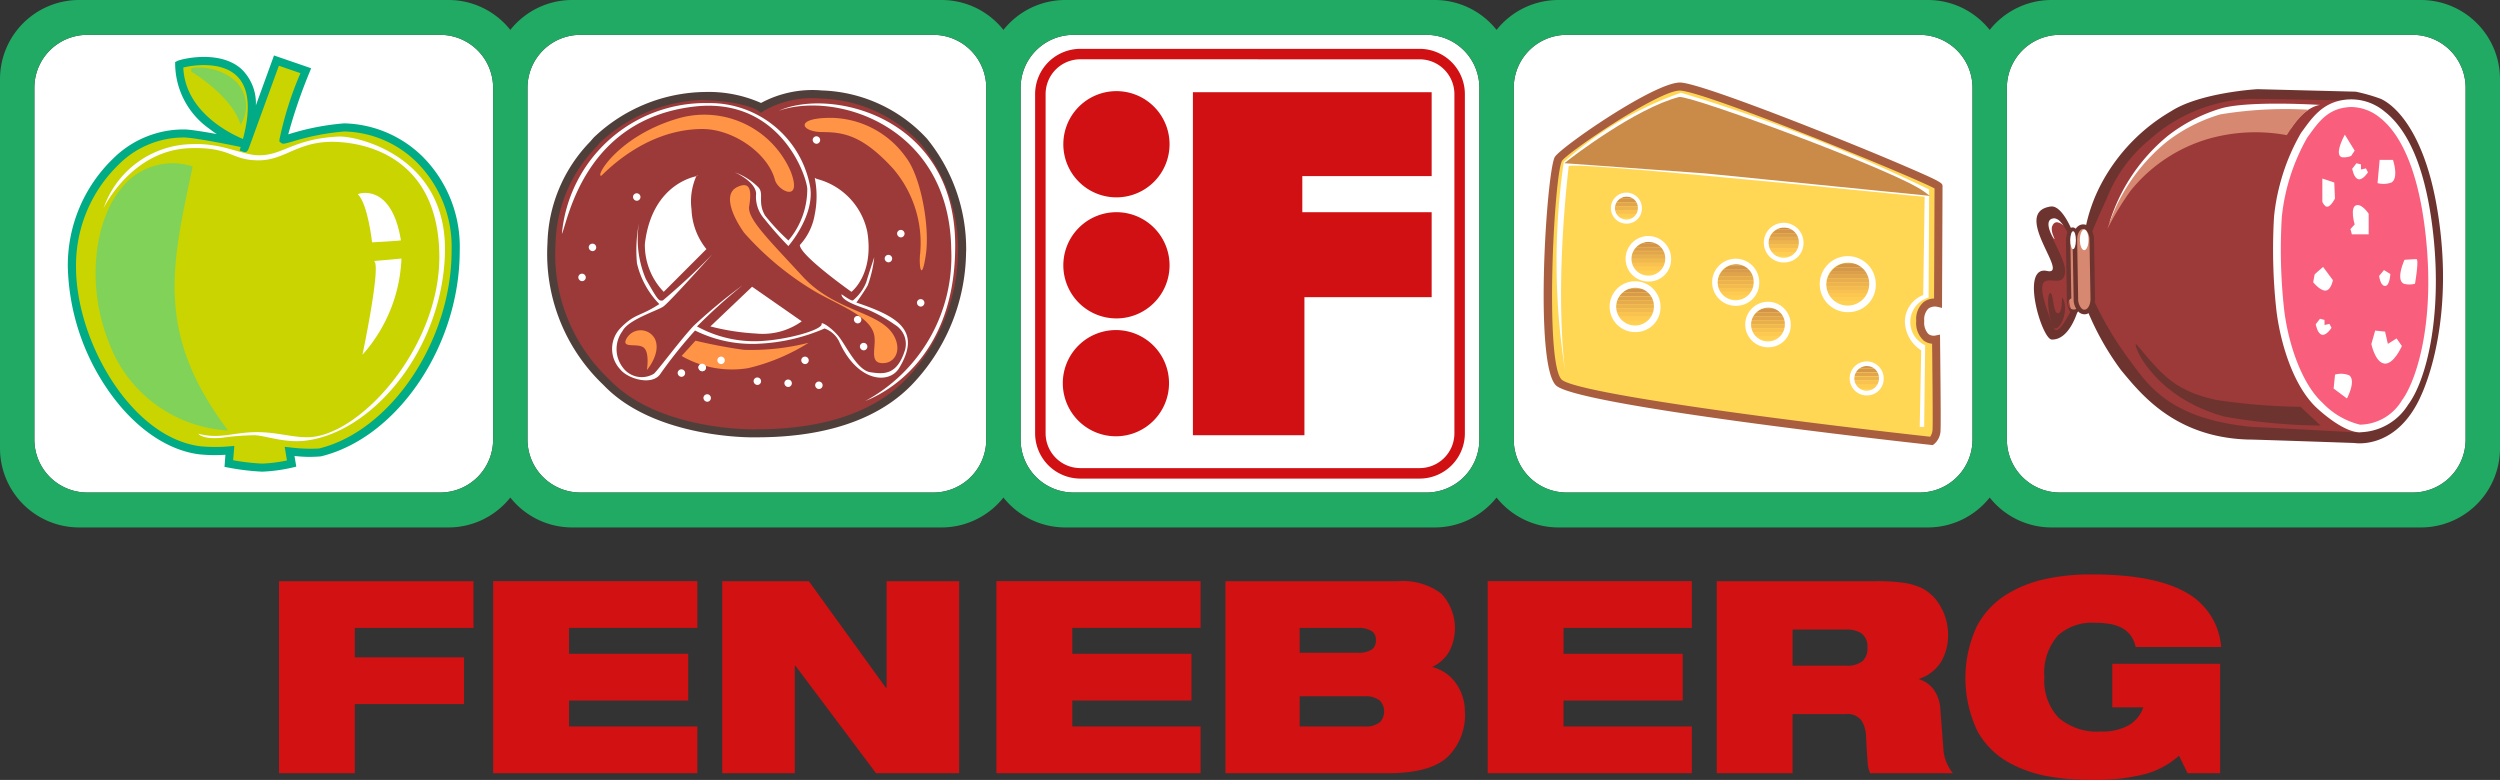 <svg xmlns="http://www.w3.org/2000/svg" xmlns:xlink="http://www.w3.org/1999/xlink" id="Gruppe_225" data-name="Gruppe 225" width="189" height="58.965" viewBox="0 0 189 58.965"><rect x="0" y="0" width="189" height="58.965" fill="#333333" stroke="none"/><defs><clipPath id="clip-path"><path id="Pfad_57" data-name="Pfad 57" d="M415.559,51.124a.955.955,0,1,1,.953,1.017.986.986,0,0,1-.953-1.017Z" transform="translate(-415.559 -50.107)" fill="none"></path></clipPath><clipPath id="clip-path-2"><path id="Pfad_59" data-name="Pfad 59" d="M419.782,63.022a1.4,1.4,0,1,1,1.4,1.495,1.45,1.45,0,0,1-1.4-1.495Z" transform="translate(-419.782 -61.527)" fill="none"></path></clipPath><clipPath id="clip-path-3"><path id="Pfad_61" data-name="Pfad 61" d="M415.843,74.912a1.569,1.569,0,1,1,1.565,1.67,1.62,1.62,0,0,1-1.565-1.67Z" transform="translate(-415.843 -73.242)" fill="none"></path></clipPath><clipPath id="clip-path-4"><path id="Pfad_63" data-name="Pfad 63" d="M470,68.646a1.752,1.752,0,1,1,1.749,1.865A1.81,1.81,0,0,1,470,68.646Z" transform="translate(-469.998 -66.78)" fill="none"></path></clipPath><clipPath id="clip-path-5"><path id="Pfad_65" data-name="Pfad 65" d="M442.033,68.879a1.472,1.472,0,1,1,1.469,1.567,1.52,1.52,0,0,1-1.469-1.567Z" transform="translate(-442.033 -67.312)" fill="none"></path></clipPath><clipPath id="clip-path-6"><path id="Pfad_67" data-name="Pfad 67" d="M455.148,59.293a1.236,1.236,0,1,1,1.234,1.317,1.277,1.277,0,0,1-1.234-1.317Z" transform="translate(-455.148 -57.977)" fill="none"></path></clipPath><clipPath id="clip-path-7"><path id="Pfad_69" data-name="Pfad 69" d="M477.128,94.733a1.039,1.039,0,1,1,1.037,1.105,1.073,1.073,0,0,1-1.037-1.105Z" transform="translate(-477.128 -93.627)" fill="none"></path></clipPath><clipPath id="clip-path-8"><path id="Pfad_71" data-name="Pfad 71" d="M450.576,79.929a1.4,1.4,0,1,1,1.4,1.495,1.45,1.45,0,0,1-1.4-1.495Z" transform="translate(-450.576 -78.434)" fill="none"></path></clipPath></defs><g id="Gruppe_2" data-name="Gruppe 2" transform="translate(2.598 2.635)"><path id="Pfad_2" data-name="Pfad 2" d="M39.525,8.97a4,4,0,0,1,4,4v26.6a4,4,0,0,1-4,4H12.846a4,4,0,0,1-4-4v-26.6a4,4,0,0,1,4-4Z" transform="translate(-8.845 -8.97)" fill="#fff"></path></g><g id="Gruppe_3" data-name="Gruppe 3" transform="translate(39.879 2.635)"><path id="Pfad_3" data-name="Pfad 3" d="M166.438,8.97a4,4,0,0,1,4,4v26.6a4,4,0,0,1-4,4H139.759a4,4,0,0,1-4-4v-26.6a4,4,0,0,1,4-4Z" transform="translate(-135.758 -8.97)" fill="#fff"></path></g><g id="Gruppe_4" data-name="Gruppe 4" transform="translate(77.159 2.635)"><path id="Pfad_4" data-name="Pfad 4" d="M293.351,8.97a4,4,0,0,1,4,4v26.6a4,4,0,0,1-4,4H266.672a4,4,0,0,1-4-4v-26.6a4,4,0,0,1,4-4Z" transform="translate(-262.671 -8.97)" fill="#fff"></path></g><g id="Gruppe_5" data-name="Gruppe 5" transform="translate(114.44 2.635)"><path id="Pfad_5" data-name="Pfad 5" d="M420.265,8.97a4,4,0,0,1,4,4v26.6a4,4,0,0,1-4,4H393.586a4,4,0,0,1-4-4v-26.6a4,4,0,0,1,4-4Z" transform="translate(-389.585 -8.97)" fill="#fff"></path></g><g id="Gruppe_6" data-name="Gruppe 6" transform="translate(151.72 2.635)"><path id="Pfad_6" data-name="Pfad 6" d="M547.178,8.97a4,4,0,0,1,4,4v26.6a4,4,0,0,1-4,4H520.5a4,4,0,0,1-4-4v-26.6a4,4,0,0,1,4-4Z" transform="translate(-516.498 -8.97)" fill="#fff"></path></g><g id="Gruppe_7" data-name="Gruppe 7" transform="translate(0 0)"><path id="Pfad_7" data-name="Pfad 7" d="M182.4,2.635H155.721a4,4,0,0,0-4,4v26.6a4,4,0,0,0,4,4H182.4a4,4,0,0,0,4-4V6.636a4,4,0,0,0-4-4Zm-149.121,0H6.6a4,4,0,0,0-4,4v26.6a4,4,0,0,0,4,4H33.279a4,4,0,0,0,4-4V6.636a4,4,0,0,0-4-4Zm37.28,0H43.88a4,4,0,0,0-4,4v26.6a4,4,0,0,0,4,4H70.559a4,4,0,0,0,4-4V6.636a4,4,0,0,0-4-4Zm37.28,0H81.16a4,4,0,0,0-4,4v26.6a4,4,0,0,0,4,4h26.679a4,4,0,0,0,4-4V6.636a4,4,0,0,0-4-4Zm37.28,0H118.441a4,4,0,0,0-4,4v26.6a4,4,0,0,0,4,4H145.12a4,4,0,0,0,4-4V6.636a4,4,0,0,0-4-4ZM117.825,0h27.911a5.974,5.974,0,0,1,4.685,2.261A5.974,5.974,0,0,1,155.105,0h27.911A5.984,5.984,0,0,1,189,5.984V33.892a5.984,5.984,0,0,1-5.984,5.983H155.105a5.973,5.973,0,0,1-4.685-2.261,5.973,5.973,0,0,1-4.685,2.261H117.825a5.973,5.973,0,0,1-4.685-2.261,5.973,5.973,0,0,1-4.685,2.261H80.545a5.973,5.973,0,0,1-4.685-2.261,5.973,5.973,0,0,1-4.685,2.261H43.264a5.973,5.973,0,0,1-4.685-2.261,5.973,5.973,0,0,1-4.685,2.261H5.984A5.984,5.984,0,0,1,0,33.892V5.984A5.984,5.984,0,0,1,5.984,0H33.895a5.973,5.973,0,0,1,4.685,2.261A5.973,5.973,0,0,1,43.264,0H71.175A5.973,5.973,0,0,1,75.86,2.261,5.974,5.974,0,0,1,80.545,0h27.911a5.973,5.973,0,0,1,4.685,2.261A5.974,5.974,0,0,1,117.825,0Z" transform="translate(0 0)" fill="#21aa63"></path></g><g id="Gruppe_8" data-name="Gruppe 8" transform="translate(5.127 4.195)"><path id="Pfad_8" data-name="Pfad 8" d="M33.959,15.6l2.22.765s-1.684,4.184-1.684,5.205a26.4,26.4,0,0,1,4.593-.918c2.909-.077,8.42,2.45,8.42,9.338S42.915,43.842,37.25,45.22a13.257,13.257,0,0,1-2.3-.077l.153.919a12.121,12.121,0,0,1-2.22.306,18.133,18.133,0,0,1-2.526-.306l.077-.995a12.727,12.727,0,0,1-2.22,0C22.936,44.455,18.5,37.26,18.5,31.213s4.523-10.356,8.574-10.1c1.225.077,4.44.766,4.44.766s-4.9-1.683-4.9-5.97c0-.077,7.546-2.124,4.943,6.3-.051.164,2.406-6.6,2.406-6.6Z" transform="translate(-18.19 -15.211)" fill="#cad400"></path><path id="Pfad_9" data-name="Pfad 9" d="M32.152,45.743a18.127,18.127,0,0,1-2.584-.312L29.3,45.38l.07-.914a11.821,11.821,0,0,1-1.923-.027c-2.538-.294-5.111-2.125-7.06-5.022a17.117,17.117,0,0,1-2.932-9.136,11.206,11.206,0,0,1,3.4-8.18,7.558,7.558,0,0,1,5.5-2.229c.553.035,1.485.188,2.357.349-.188-.125-.381-.263-.575-.414a6.069,6.069,0,0,1-2.567-4.834v-.2l.195-.091c.323-.146,3.159-.84,4.8.607a3.6,3.6,0,0,1,1.108,2.76c.472-1.3.976-2.686,1.268-3.489l.1-.283,2.809.968-.12.3a39.837,39.837,0,0,0-1.61,4.694l.125-.035a18.89,18.89,0,0,1,4.1-.793A8.733,8.733,0,0,1,44.3,21.948a9.644,9.644,0,0,1,2.783,7.109c0,7.156-4.706,14.122-10.491,15.529a9.391,9.391,0,0,1-2-.031l.135.808-.279.066A12.265,12.265,0,0,1,32.152,45.743Zm-2.2-.864a15.756,15.756,0,0,0,2.2.253,10.609,10.609,0,0,0,1.87-.238l-.171-1.028.4.042a12.081,12.081,0,0,0,2.193.084c5.433-1.322,10.024-8.161,10.024-14.935a9.047,9.047,0,0,0-2.6-6.671,8.059,8.059,0,0,0-5.508-2.361,18.383,18.383,0,0,0-3.952.77c-.641.18-.693.194-.832.089l-.121-.092v-.155a26.049,26.049,0,0,1,1.587-5.02l-1.632-.563-2.2,6.04c-.031.085-.059.162-.088.228l-.011.037h0c-.086.183-.183.272-.386.2l-.283-.095.082-.265c-.708-.148-3.185-.655-4.2-.719a6.94,6.94,0,0,0-5.043,2.064,10.593,10.593,0,0,0-3.205,7.734c0,5.641,4.216,12.944,9.451,13.551a12.4,12.4,0,0,0,2.156,0l.361-.033ZM26.185,15.191c.145,3.415,3.674,5.054,4.511,5.4.62-2.316.449-3.933-.513-4.81C28.991,14.687,26.847,15.02,26.185,15.191Z" transform="translate(-17.455 -14.28)" fill="#00ab85"></path></g><g id="Gruppe_9" data-name="Gruppe 9" transform="translate(27.058 14.582)"><path id="Pfad_10" data-name="Pfad 10" d="M92.113,49.745c-.038-.038,2.526-.957,3.253,3.482.006.038-2.182.153-2.182.153s-.309-2.873-1.072-3.636Z" transform="translate(-92.113 -49.641)" fill="#fff"></path></g><g id="Gruppe_10" data-name="Gruppe 10" transform="translate(27.403 19.546)"><path id="Pfad_11" data-name="Pfad 11" d="M94.128,66.732l2.105-.191a11.591,11.591,0,0,1-2.947,7.272s1.492-7.08.842-7.08Z" transform="translate(-93.286 -66.541)" fill="#fff"></path></g><g id="Gruppe_11" data-name="Gruppe 11" transform="translate(7.845 10.321)"><path id="Pfad_12" data-name="Pfad 12" d="M26.7,40.534s2.1-4.363,6.507-4.516c3.139-.109,3.1.919,5.205.919s3.024-1.607,6.162-1.378,7.425,2.028,7.5,8.534c.083,7-6.085,13.778-9.989,13.778-1.263,0-2.373-.421-4.019-.383s-2.641.536-4.21.115c-.037-.01.306.459,1.8.306a19.445,19.445,0,0,1,2.411-.191c.766,0,2.227.585,3.789.421,5.091-.536,10.411-6.813,10.64-14.122.234-7.459-6.732-8.935-8-8.879-3.445.153-4.21,1.416-6.047,1.416-1.3,0-2.75-.939-5.052-.842a7.188,7.188,0,0,0-6.7,4.822Z" transform="translate(-26.705 -35.136)" fill="#fff"></path></g><g id="Gruppe_12" data-name="Gruppe 12" transform="translate(7.23 12.365)"><path id="Pfad_13" data-name="Pfad 13" d="M32.117,42.793c-9.339-2.3-10.181,18.447,2.526,19.671-5.358-7.271-4.057-12.4-2.526-19.671Z" transform="translate(-24.957 -42.463)" fill="#81d258" fill-rule="evenodd"></path><path id="Pfad_14" data-name="Pfad 14" d="M34.621,62.281l-.339-.033a10.2,10.2,0,0,1-8.7-6.715c-1.63-4.09-1.166-9.119,1.079-11.7a4.9,4.9,0,0,1,5.146-1.557l.142.035-.169.8c-1.461,6.906-2.515,11.9,2.639,18.891ZM30.376,42.4a4.493,4.493,0,0,0-3.486,1.634c-2.176,2.5-2.617,7.394-1.026,11.386a9.919,9.919,0,0,0,8.108,6.488c-5-6.959-3.946-11.963-2.489-18.855l.108-.514A5.619,5.619,0,0,0,30.376,42.4Z" transform="translate(-24.612 -42.096)" fill="#81d258"></path></g><g id="Gruppe_13" data-name="Gruppe 13" transform="translate(41.38 6.812)"><path id="Pfad_15" data-name="Pfad 15" d="M157.76,25.254a7.635,7.635,0,0,1,4.58-1,10.969,10.969,0,0,1,7.733,3.539,12.928,12.928,0,0,1,2.89,8.27,14.475,14.475,0,0,1-4.054,9.963c-3.679,3.769-9.535,3.846-11.825,3.846s-7.883-.577-11-3.846a13.3,13.3,0,0,1-4.167-10.5,11.506,11.506,0,0,1,3.416-7.808,12.186,12.186,0,0,1,8.183-3.346c3.266.115,4.242.885,4.242.885Z" transform="translate(-141.606 -23.926)" fill="#9c3939"></path><path id="Pfad_16" data-name="Pfad 16" d="M156.35,49.441c-.764,0-7.57-.111-11.22-3.941a13.665,13.665,0,0,1-4.251-10.72,11.39,11.39,0,0,1,3.23-7.694c.09-.105.176-.206.258-.3a12.4,12.4,0,0,1,8.428-3.455,9.774,9.774,0,0,1,4.23.831,8.176,8.176,0,0,1,4.6-.946,11.286,11.286,0,0,1,7.942,3.642,13.207,13.207,0,0,1,2.966,8.493l-.007.1A14.713,14.713,0,0,1,168.393,45.5C164.549,49.441,158.378,49.441,156.35,49.441Zm-3.828-25.507a11.918,11.918,0,0,0-7.687,3.242l-.261.307A10.851,10.851,0,0,0,141.49,34.8a12.954,12.954,0,0,0,4.083,10.282c3.475,3.646,10.04,3.752,10.778,3.752,1.964,0,7.942,0,11.606-3.754a14.161,14.161,0,0,0,3.961-9.667l.007-.1a12.718,12.718,0,0,0-2.815-8.047,10.688,10.688,0,0,0-7.524-3.436,7.357,7.357,0,0,0-4.385.947l-.186.128-.175-.138c-.031-.022-1.018-.714-4.065-.821C152.689,23.935,152.605,23.934,152.521,23.934Z" transform="translate(-140.871 -23.19)" fill="#4f3f3b"></path></g><g id="Gruppe_14" data-name="Gruppe 14" transform="translate(60.463 13.447)"><path id="Pfad_17" data-name="Pfad 17" d="M207.109,45.856a5.222,5.222,0,0,1,3.829,4c.526,3.231-1.2,4.539-1.2,4.539s-3.9-2.754-3.9-3.539a4.479,4.479,0,0,0,1.126-2.308,6.97,6.97,0,0,0,0-2.77l.15.077Z" transform="translate(-205.833 -45.779)" fill="#fff"></path></g><g id="Gruppe_15" data-name="Gruppe 15" transform="translate(53.706 21.679)"><path id="Pfad_18" data-name="Pfad 18" d="M185.983,73.8l3.754,2.615a5.061,5.061,0,0,1-3.454.923,17.4,17.4,0,0,1-3.454-.538l3.153-3Z" transform="translate(-182.83 -73.802)" fill="#fff"></path></g><g id="Gruppe_16" data-name="Gruppe 16" transform="translate(42.482 7.79)"><path id="Pfad_19" data-name="Pfad 19" d="M144.62,36.409c.451-.961,1.652-8.616,9.948-9.616,6.386-.77,8.489,5,8.6,6.193a6.01,6.01,0,0,1-1.426,3.924,16,16,0,0,1-1.765-1.885c-.6-1.038-.037-1.654-.526-2.154a4.863,4.863,0,0,0-1.764-1.115s1.577.692,1.614,1.615a2.5,2.5,0,0,0,.638,1.923,26.715,26.715,0,0,0,1.8,2.038s1.99-2.269,1.651-4.462a7.711,7.711,0,0,0-7.7-6.347,10.89,10.89,0,0,0-11.074,9.886Z" transform="translate(-144.62 -26.52)" fill="#fff" fill-rule="evenodd"></path></g><g id="Gruppe_17" data-name="Gruppe 17" transform="translate(58.886 7.819)"><path id="Pfad_20" data-name="Pfad 20" d="M200.465,27.169c4.317-1.5,12.9,1.149,13.026,10.463a12.4,12.4,0,0,1-6.531,11.5c-.038-.038,6.907-2.154,6.832-11.886s-9.5-11.809-13.326-10.078Z" transform="translate(-200.465 -26.617)" fill="#fff" fill-rule="evenodd"></path></g><g id="Gruppe_18" data-name="Gruppe 18" transform="translate(46.262 16.871)"><path id="Pfad_21" data-name="Pfad 21" d="M177.321,60.01a8.805,8.805,0,0,1-.488,2.116c-.3.539-.863,1.308-.863,1.308,3.078,1.038,4.979,2.091,3.228,4.962-.751,1.231-3.153,1.077-4.542-2.039a1.974,1.974,0,0,0-1.089-.962,14.085,14.085,0,0,1-4.993,1.154,9.717,9.717,0,0,1-4.8-1,34.914,34.914,0,0,0-2.59,3.231c-.6,1-2.515.423-3.078-.308a2.26,2.26,0,0,1,.038-3.115c1.089-1.116,1.464-.846,2.928-1.808a6.516,6.516,0,0,1-1.689-3.077,10.636,10.636,0,0,1,.15-3.039,7.7,7.7,0,0,0,.525,4.231c.939,1.654.976,1.654,1.276,1.615a49.578,49.578,0,0,0,3.754-3.5s-3.266,3.654-3.716,3.961-2.665,1-3.078,1.846a2.28,2.28,0,0,0,0,2.731,1.768,1.768,0,0,0,2.365.5c.225-.154,1.99-2.539,3-3.615a40.172,40.172,0,0,1,3.716-3.078,42.937,42.937,0,0,0-3.454,3.116,9.023,9.023,0,0,0,4.617,1.115c2.177-.077,4.891-.867,4.805-1.308-.038-.192.676.231,1.239.885s1.426,2.615,2.44,2.769,2.03.247,2.628-1.693a1.69,1.69,0,0,0-.751-1.885,11.467,11.467,0,0,0-2.065-1.154c-.488-.192-1.99-.631-1.99-1.154,0-.038.676.5.864.461a3.416,3.416,0,0,0,1.013-1.385c.113-.423.6-1.885.6-1.885Z" transform="translate(-157.49 -57.433)" fill="#fff" fill-rule="evenodd"></path></g><g id="Gruppe_19" data-name="Gruppe 19" transform="translate(47.85 14.563)"><path id="Pfad_22" data-name="Pfad 22" d="M162.9,49.885a.283.283,0,1,1,.281.308.3.3,0,0,1-.281-.308Z" transform="translate(-162.895 -49.577)" fill="#fff"></path></g><g id="Gruppe_20" data-name="Gruppe 20" transform="translate(44.509 18.371)"><path id="Pfad_23" data-name="Pfad 23" d="M151.521,62.849a.283.283,0,1,1,.281.307.3.3,0,0,1-.281-.307Z" transform="translate(-151.521 -62.541)" fill="#fff"></path></g><g id="Gruppe_21" data-name="Gruppe 21" transform="translate(43.72 20.64)"><path id="Pfad_24" data-name="Pfad 24" d="M148.837,70.574a.283.283,0,1,1,.282.308.3.3,0,0,1-.282-.308Z" transform="translate(-148.837 -70.266)" fill="#fff"></path></g><g id="Gruppe_22" data-name="Gruppe 22" transform="translate(51.228 27.872)"><path id="Pfad_25" data-name="Pfad 25" d="M174.4,95.192a.283.283,0,1,1,.281.308.3.3,0,0,1-.281-.308Z" transform="translate(-174.396 -94.884)" fill="#fff"></path></g><g id="Gruppe_23" data-name="Gruppe 23" transform="translate(53.18 29.757)"><path id="Pfad_26" data-name="Pfad 26" d="M181.041,101.609a.283.283,0,1,1,.282.308.3.3,0,0,1-.282-.308Z" transform="translate(-181.041 -101.302)" fill="#fff"></path></g><g id="Gruppe_24" data-name="Gruppe 24" transform="translate(60.575 26.91)"><path id="Pfad_27" data-name="Pfad 27" d="M206.216,91.919a.283.283,0,1,1,.282.308.3.3,0,0,1-.282-.308Z" transform="translate(-206.216 -91.611)" fill="#fff"></path></g><g id="Gruppe_25" data-name="Gruppe 25" transform="translate(61.626 28.795)"><path id="Pfad_28" data-name="Pfad 28" d="M209.794,98.335a.283.283,0,1,1,.282.308.3.3,0,0,1-.282-.308Z" transform="translate(-209.794 -98.027)" fill="#fff"></path></g><g id="Gruppe_26" data-name="Gruppe 26" transform="translate(59.299 28.641)"><path id="Pfad_29" data-name="Pfad 29" d="M201.871,97.812a.283.283,0,1,1,.282.308.3.3,0,0,1-.282-.308Z" transform="translate(-201.871 -97.504)" fill="#fff"></path></g><g id="Gruppe_27" data-name="Gruppe 27" transform="translate(56.972 28.487)"><path id="Pfad_30" data-name="Pfad 30" d="M193.948,97.288a.283.283,0,1,1,.282.308.3.3,0,0,1-.282-.308Z" transform="translate(-193.948 -96.98)" fill="#fff"></path></g><g id="Gruppe_28" data-name="Gruppe 28" transform="translate(65.005 25.871)"><path id="Pfad_31" data-name="Pfad 31" d="M221.3,88.382a.283.283,0,1,1,.281.308.3.3,0,0,1-.281-.308Z" transform="translate(-221.296 -88.074)" fill="#fff"></path></g><g id="Gruppe_29" data-name="Gruppe 29" transform="translate(64.555 23.833)"><path id="Pfad_32" data-name="Pfad 32" d="M219.762,81.443a.283.283,0,1,1,.282.308.3.3,0,0,1-.282-.308Z" transform="translate(-219.762 -81.135)" fill="#fff"></path></g><g id="Gruppe_30" data-name="Gruppe 30" transform="translate(69.322 22.564)"><path id="Pfad_33" data-name="Pfad 33" d="M235.992,77.122a.283.283,0,1,1,.281.307.3.3,0,0,1-.281-.307Z" transform="translate(-235.992 -76.814)" fill="#fff"></path></g><g id="Gruppe_31" data-name="Gruppe 31" transform="translate(66.882 19.217)"><path id="Pfad_34" data-name="Pfad 34" d="M227.685,65.73a.283.283,0,1,1,.282.308.3.3,0,0,1-.282-.308Z" transform="translate(-227.685 -65.422)" fill="#fff"></path></g><g id="Gruppe_32" data-name="Gruppe 32" transform="translate(67.82 17.332)"><path id="Pfad_35" data-name="Pfad 35" d="M230.88,59.313a.283.283,0,1,1,.282.308.3.3,0,0,1-.282-.308Z" transform="translate(-230.88 -59.005)" fill="#fff"></path></g><g id="Gruppe_33" data-name="Gruppe 33" transform="translate(61.439 10.255)"><path id="Pfad_36" data-name="Pfad 36" d="M209.155,35.219a.283.283,0,1,1,.282.307.3.3,0,0,1-.282-.307Z" transform="translate(-209.155 -34.911)" fill="#fff"></path></g><g id="Gruppe_34" data-name="Gruppe 34" transform="translate(48.73 13.293)"><path id="Pfad_37" data-name="Pfad 37" d="M169.965,45.255s-3.5.409-4.054,5.154a5.117,5.117,0,0,0,1.426,3.616l3.228-3.231a5.072,5.072,0,0,1-1.126-3,4.694,4.694,0,0,1,.375-2.539Z" transform="translate(-165.89 -45.255)" fill="#fff" fill-rule="evenodd"></path></g><g id="Gruppe_35" data-name="Gruppe 35" transform="translate(55.771 27.102)"><path id="Pfad_38" data-name="Pfad 38" d="M189.859,92.573a.283.283,0,1,1,.281.308.3.3,0,0,1-.281-.308Z" transform="translate(-189.859 -92.265)" fill="#fff"></path></g><g id="Gruppe_36" data-name="Gruppe 36" transform="translate(52.805 27.448)"><path id="Pfad_39" data-name="Pfad 39" d="M179.763,93.751a.283.283,0,1,1,.282.308.3.3,0,0,1-.282-.308Z" transform="translate(-179.763 -93.443)" fill="#fff"></path></g><g id="Gruppe_37" data-name="Gruppe 37" transform="translate(51.529 25.756)"><path id="Pfad_40" data-name="Pfad 40" d="M176.469,87.683l-1.051,1.154a7.612,7.612,0,0,0,5.03.923,15.082,15.082,0,0,0,4.58-1.923,17.541,17.541,0,0,1-4.88.538c-1.8-.231-3.679-.692-3.679-.692Z" transform="translate(-175.418 -87.683)" fill="#ff9446"></path></g><g id="Gruppe_38" data-name="Gruppe 38" transform="translate(45.38 8.662)"><path id="Pfad_41" data-name="Pfad 41" d="M154.554,34.12c-.451,0,1.351-3,5.706-4.308a7.113,7.113,0,0,1,8.634,4c.9,2.385-.983,1.446-1.2.615-.525-2-3.142-3.847-5.481-3.847-4.5,0-7.583,3.539-7.658,3.539Z" transform="translate(-154.487 -29.488)" fill="#ff9446"></path></g><g id="Gruppe_39" data-name="Gruppe 39" transform="translate(47.277 24.962)"><path id="Pfad_42" data-name="Pfad 42" d="M162.567,88s1.126-1.308.6-2.385a1.223,1.223,0,0,0-2.177.077c-.3.693.9.231,1.352.616s.225,1.692.225,1.692Z" transform="translate(-160.943 -84.98)" fill="#ff9446"></path></g><g id="Gruppe_40" data-name="Gruppe 40" transform="translate(54.231 26.91)"><path id="Pfad_43" data-name="Pfad 43" d="M184.619,91.919a.283.283,0,1,1,.282.308.3.3,0,0,1-.282-.308Z" transform="translate(-184.619 -91.611)" fill="#fff"></path></g><g id="Gruppe_41" data-name="Gruppe 41" transform="translate(52.805 27.448)"><path id="Pfad_44" data-name="Pfad 44" d="M179.763,93.751a.283.283,0,1,1,.282.308.3.3,0,0,1-.282-.308Z" transform="translate(-179.763 -93.443)" fill="#fff"></path></g><g id="Gruppe_42" data-name="Gruppe 42" transform="translate(60.829 8.908)"><path id="Pfad_45" data-name="Pfad 45" d="M215.8,40.713a8.644,8.644,0,0,0-2.027-6.539c-2.252-2.462-3.679-2.769-5.331-2.769s-2.177-1.077.6-1.077a7.054,7.054,0,0,1,5.706,3c1.126,1.462,1.8,5.231,1.5,7.309s-.526,1.077-.45.077Z" transform="translate(-207.078 -30.327)" fill="#ff9446"></path></g><g id="Gruppe_43" data-name="Gruppe 43" transform="translate(55.184 13.995)"><path id="Pfad_46" data-name="Pfad 46" d="M199.3,61.1c.9.077,1.453-.722,1.126-1.692-.751-2.231-4.429-2-7.057-4.847s-4.2-4.385-4.054-5.308.225-2-.9-1.462-.3,2.308.526,3.462a22.477,22.477,0,0,0,5.406,4.462c1.877,1.077,4.175,1.872,4.43,3.308.15.846-.375,2,.525,2.077Z" transform="translate(-187.863 -47.645)" fill="#ff9446"></path></g><g id="Gruppe_44" data-name="Gruppe 44" transform="translate(78.255 3.693)"><path id="Pfad_47" data-name="Pfad 47" d="M295.472,45.061H269.822a3.424,3.424,0,0,1-3.42-3.42V15.993a3.424,3.424,0,0,1,3.42-3.42h25.649a3.424,3.424,0,0,1,3.42,3.42V41.641A3.424,3.424,0,0,1,295.472,45.061Zm-25.649-31.7a2.63,2.63,0,0,0-2.628,2.628V41.641a2.63,2.63,0,0,0,2.628,2.628h25.649a2.631,2.631,0,0,0,2.628-2.628V15.993a2.631,2.631,0,0,0-2.628-2.628Z" transform="translate(-266.402 -12.573)" fill="#d01012"></path></g><g id="Gruppe_45" data-name="Gruppe 45" transform="translate(80.388 16.044)"><path id="Pfad_48" data-name="Pfad 48" d="M273.663,58.632a4.015,4.015,0,1,1,4.015,4.014,4.014,4.014,0,0,1-4.015-4.014Z" transform="translate(-273.663 -54.618)" fill="#d01012"></path></g><g id="Gruppe_46" data-name="Gruppe 46" transform="translate(80.348 24.955)"><path id="Pfad_49" data-name="Pfad 49" d="M273.526,88.969a4.015,4.015,0,1,1,4.015,4.014,4.015,4.015,0,0,1-4.015-4.014Z" transform="translate(-273.526 -84.955)" fill="#d01012"></path></g><g id="Gruppe_47" data-name="Gruppe 47" transform="translate(80.388 6.891)"><path id="Pfad_50" data-name="Pfad 50" d="M273.663,27.473a4.015,4.015,0,1,1,4.015,4.015,4.014,4.014,0,0,1-4.015-4.015Z" transform="translate(-273.663 -23.459)" fill="#d01012"></path></g><g id="Gruppe_48" data-name="Gruppe 48" transform="translate(90.184 6.971)"><path id="Pfad_51" data-name="Pfad 51" d="M307.012,23.733h18.049v6.342h-9.778v2.73h9.778v6.423h-9.618V49.665h-8.431V23.733Z" transform="translate(-307.012 -23.733)" fill="#d01012"></path></g><g id="Gruppe_49" data-name="Gruppe 49" transform="translate(116.701 6.236)"><path id="Pfad_52" data-name="Pfad 52" d="M427.688,41.4s-1.2.274-1.2-1.408,1.346-1.369,1.346-1.369.037-8.486.037-8.8-17.147-7.327-19.474-7.547c-1.645-.157-8.97,4.868-9.27,5.475-.561,1.134-1.495,15.408.038,16.894s28.183,4.419,28.183,4.419a1.124,1.124,0,0,0,.374-.86c.037-.626-.037-6.8-.037-6.8Z" transform="translate(-398.024 -21.965)" fill="#ffd755"></path><path id="Pfad_53" data-name="Pfad 53" d="M426.691,48.644l-.114-.012c-2.738-.3-26.8-2.989-28.362-4.5-1.658-1.608-.724-15.986-.1-17.25.337-.682,7.735-5.819,9.573-5.643,1.468.139,7.967,2.675,10.693,3.759,2.218.882,4.462,1.8,6.156,2.531,2.9,1.244,2.9,1.311,2.9,1.561,0,.313-.037,8.8-.037,8.8l0,.383-.374-.087a.869.869,0,0,0-.657.136,1.156,1.156,0,0,0-.313.935,1.257,1.257,0,0,0,.313.988.673.673,0,0,0,.512.12l.363-.075.008.37c0,.253.074,6.2.037,6.827a1.409,1.409,0,0,1-.5,1.093Zm-19.127-26.8c-1.619,0-8.5,4.693-8.9,5.317-.613,1.241-1.306,15.283-.019,16.531,1.064,1.032,17.185,3.141,27.858,4.319a1.011,1.011,0,0,0,.18-.559c.032-.528-.02-5.208-.034-6.471a1.205,1.205,0,0,1-.652-.253,1.782,1.782,0,0,1-.548-1.47,1.709,1.709,0,0,1,.548-1.417,1.356,1.356,0,0,1,.8-.279c.006-1.447.032-7.275.036-8.32-1.434-.794-16.925-7.18-19.2-7.4C407.61,21.842,407.587,21.841,407.564,21.841Z" transform="translate(-397.283 -21.231)" fill="#a95e40"></path></g><g id="Gruppe_50" data-name="Gruppe 50" transform="translate(117.67 7.014)"><path id="Pfad_54" data-name="Pfad 54" d="M401.244,44.958s-.86-5.514.261-15.526c.049-.434,26.912,2.346,26.912,2.307s-.112,7.43-.112,7.43a2.17,2.17,0,0,0-1.383,1.955,2.651,2.651,0,0,0,1.233,2.229l-.112,5.788h.336l.075-6.179a1.926,1.926,0,0,1,.262-3.6l.037-8.173a125.94,125.94,0,0,0-18.763-7.313,26.592,26.592,0,0,0-8.859,5.24,52.737,52.737,0,0,0,.112,15.838Z" transform="translate(-400.582 -23.879)" fill="#fff"></path></g><g id="Gruppe_51" data-name="Gruppe 51" transform="translate(118.259 7.331)"><path id="Pfad_55" data-name="Pfad 55" d="M403.98,30.2s4.99-3.867,8.3-4.732c.6-.156,16.147,5.475,18.39,7.117l-16.446-1.642L403.98,30.2Z" transform="translate(-403.571 -25.316)" fill="#ca8b49"></path><path id="Pfad_56" data-name="Pfad 56" d="M430.227,32.434l-17-1.7-10.636-.771.316-.245c.2-.159,5.053-3.9,8.353-4.759.754-.192,16.34,5.546,18.519,7.142Zm-26.814-2.717,9.835.714,15.793,1.577c-3.478-1.928-17-6.815-17.718-6.749C408.571,25.979,404.569,28.857,403.413,29.718Z" transform="translate(-402.586 -24.956)" fill="#ca8b49"></path></g><g id="Gruppe_60" data-name="Gruppe 60" transform="translate(122.069 14.719)"><g id="Gruppe_59" data-name="Gruppe 59" clip-path="url(#clip-path)"><g id="Gruppe_52" data-name="Gruppe 52" transform="translate(0 0.01)"><rect id="Rechteck_4" data-name="Rechteck 4" width="1.903" height="0.282" fill="#ca8b49"></rect></g><g id="Gruppe_53" data-name="Gruppe 53" transform="translate(0 0.299)"><rect id="Rechteck_5" data-name="Rechteck 5" width="1.903" height="0.282" fill="#d5984b"></rect></g><g id="Gruppe_54" data-name="Gruppe 54" transform="translate(0 0.588)"><rect id="Rechteck_6" data-name="Rechteck 6" width="1.903" height="0.282" fill="#e1a64d"></rect></g><g id="Gruppe_55" data-name="Gruppe 55" transform="translate(0 0.878)"><rect id="Rechteck_7" data-name="Rechteck 7" width="1.903" height="0.282" fill="#ecb34e"></rect></g><g id="Gruppe_56" data-name="Gruppe 56" transform="translate(0 1.167)"><rect id="Rechteck_8" data-name="Rechteck 8" width="1.903" height="0.282" fill="#f8c150"></rect></g><g id="Gruppe_57" data-name="Gruppe 57" transform="translate(0 1.457)"><rect id="Rechteck_9" data-name="Rechteck 9" width="1.903" height="0.282" fill="#ffcc52"></rect></g><g id="Gruppe_58" data-name="Gruppe 58" transform="translate(0 1.746)"><rect id="Rechteck_10" data-name="Rechteck 10" width="1.903" height="0.282" fill="#ffd755"></rect></g></g></g><g id="Gruppe_61" data-name="Gruppe 61" transform="translate(121.916 14.565)"><path id="Pfad_58" data-name="Pfad 58" d="M416.144,51.925a1.172,1.172,0,1,1,1.106-1.17A1.141,1.141,0,0,1,416.144,51.925Zm0-2.034a.866.866,0,1,0,.8.864A.835.835,0,0,0,416.144,49.891Z" transform="translate(-415.038 -49.585)" fill="#fff"></path></g><g id="Gruppe_73" data-name="Gruppe 73" transform="translate(123.31 18.073)"><g id="Gruppe_72" data-name="Gruppe 72" clip-path="url(#clip-path-2)"><g id="Gruppe_62" data-name="Gruppe 62" transform="translate(0 0.014)"><rect id="Rechteck_11" data-name="Rechteck 11" width="2.82" height="0.282" fill="#ca8b49"></rect></g><g id="Gruppe_63" data-name="Gruppe 63" transform="translate(0 0.313)"><rect id="Rechteck_12" data-name="Rechteck 12" width="2.82" height="0.282" fill="#d2944a"></rect></g><g id="Gruppe_64" data-name="Gruppe 64" transform="translate(0 0.613)"><rect id="Rechteck_13" data-name="Rechteck 13" width="2.82" height="0.282" fill="#d99d4b"></rect></g><g id="Gruppe_65" data-name="Gruppe 65" transform="translate(0 0.912)"><rect id="Rechteck_14" data-name="Rechteck 14" width="2.82" height="0.282" fill="#e1a64d"></rect></g><g id="Gruppe_66" data-name="Gruppe 66" transform="translate(0 1.212)"><rect id="Rechteck_15" data-name="Rechteck 15" width="2.82" height="0.282" fill="#e9af4e"></rect></g><g id="Gruppe_67" data-name="Gruppe 67" transform="translate(0 1.511)"><rect id="Rechteck_16" data-name="Rechteck 16" width="2.82" height="0.282" fill="#f0b84f"></rect></g><g id="Gruppe_68" data-name="Gruppe 68" transform="translate(0 1.811)"><rect id="Rechteck_17" data-name="Rechteck 17" width="2.82" height="0.282" fill="#f8c150"></rect></g><g id="Gruppe_69" data-name="Gruppe 69" transform="translate(0 2.11)"><rect id="Rechteck_18" data-name="Rechteck 18" width="2.82" height="0.282" fill="#fec851"></rect></g><g id="Gruppe_70" data-name="Gruppe 70" transform="translate(0 2.41)"><rect id="Rechteck_19" data-name="Rechteck 19" width="2.82" height="0.282" fill="#ffd052"></rect></g><g id="Gruppe_71" data-name="Gruppe 71" transform="translate(0 2.709)"><rect id="Rechteck_20" data-name="Rechteck 20" width="2.82" height="0.282" fill="#ffd755"></rect></g></g></g><g id="Gruppe_74" data-name="Gruppe 74" transform="translate(123.087 17.85)"><path id="Pfad_60" data-name="Pfad 60" d="M420.646,64.2a1.72,1.72,0,1,1,1.624-1.718A1.675,1.675,0,0,1,420.646,64.2Zm0-2.989a1.275,1.275,0,1,0,1.178,1.271A1.229,1.229,0,0,0,420.646,61.214Z" transform="translate(-419.022 -60.768)" fill="#fff"></path></g><g id="Gruppe_87" data-name="Gruppe 87" transform="translate(122.153 21.514)"><g id="Gruppe_86" data-name="Gruppe 86" clip-path="url(#clip-path-3)"><g id="Gruppe_75" data-name="Gruppe 75" transform="translate(0 0.014)"><rect id="Rechteck_21" data-name="Rechteck 21" width="3.102" height="0.282" fill="#ca8b49"></rect></g><g id="Gruppe_76" data-name="Gruppe 76" transform="translate(0 0.318)"><rect id="Rechteck_22" data-name="Rechteck 22" width="3.102" height="0.282" fill="#d1934a"></rect></g><g id="Gruppe_77" data-name="Gruppe 77" transform="translate(0 0.623)"><rect id="Rechteck_23" data-name="Rechteck 23" width="3.102" height="0.282" fill="#d89b4b"></rect></g><g id="Gruppe_78" data-name="Gruppe 78" transform="translate(0 0.927)"><rect id="Rechteck_24" data-name="Rechteck 24" width="3.102" height="0.282" fill="#dfa34c"></rect></g><g id="Gruppe_79" data-name="Gruppe 79" transform="translate(0 1.231)"><rect id="Rechteck_25" data-name="Rechteck 25" width="3.102" height="0.282" fill="#e6ab4d"></rect></g><g id="Gruppe_80" data-name="Gruppe 80" transform="translate(0 1.536)"><rect id="Rechteck_26" data-name="Rechteck 26" width="3.102" height="0.282" fill="#ecb34e"></rect></g><g id="Gruppe_81" data-name="Gruppe 81" transform="translate(0 1.84)"><rect id="Rechteck_27" data-name="Rechteck 27" width="3.102" height="0.282" fill="#f3bb4f"></rect></g><g id="Gruppe_82" data-name="Gruppe 82" transform="translate(0 2.144)"><rect id="Rechteck_28" data-name="Rechteck 28" width="3.102" height="0.282" fill="#fac350"></rect></g><g id="Gruppe_83" data-name="Gruppe 83" transform="translate(0 2.449)"><rect id="Rechteck_29" data-name="Rechteck 29" width="3.102" height="0.282" fill="#ffca51"></rect></g><g id="Gruppe_84" data-name="Gruppe 84" transform="translate(0 2.753)"><rect id="Rechteck_30" data-name="Rechteck 30" width="3.102" height="0.282" fill="#ffd052"></rect></g><g id="Gruppe_85" data-name="Gruppe 85" transform="translate(0 3.058)"><rect id="Rechteck_31" data-name="Rechteck 31" width="3.102" height="0.282" fill="#ffd755"></rect></g></g></g><g id="Gruppe_88" data-name="Gruppe 88" transform="translate(121.903 21.265)"><path id="Pfad_62" data-name="Pfad 62" d="M416.809,76.232a1.922,1.922,0,1,1,1.815-1.919A1.871,1.871,0,0,1,416.809,76.232Zm0-3.34a1.425,1.425,0,1,0,1.316,1.421A1.373,1.373,0,0,0,416.809,72.892Z" transform="translate(-414.994 -72.394)" fill="#fff"></path></g><g id="Gruppe_103" data-name="Gruppe 103" transform="translate(138.061 19.616)"><g id="Gruppe_102" data-name="Gruppe 102" clip-path="url(#clip-path-4)"><g id="Gruppe_89" data-name="Gruppe 89" transform="translate(0 0.015)"><rect id="Rechteck_32" data-name="Rechteck 32" width="3.525" height="0.282" fill="#ca8b49"></rect></g><g id="Gruppe_90" data-name="Gruppe 90" transform="translate(0 0.302)"><rect id="Rechteck_33" data-name="Rechteck 33" width="3.525" height="0.282" fill="#d0924a"></rect></g><g id="Gruppe_91" data-name="Gruppe 91" transform="translate(0 0.588)"><rect id="Rechteck_34" data-name="Rechteck 34" width="3.525" height="0.282" fill="#d5984b"></rect></g><g id="Gruppe_92" data-name="Gruppe 92" transform="translate(0 0.875)"><rect id="Rechteck_35" data-name="Rechteck 35" width="3.525" height="0.282" fill="#db9f4c"></rect></g><g id="Gruppe_93" data-name="Gruppe 93" transform="translate(0 1.162)"><rect id="Rechteck_36" data-name="Rechteck 36" width="3.525" height="0.282" fill="#e1a64d"></rect></g><g id="Gruppe_94" data-name="Gruppe 94" transform="translate(0 1.449)"><rect id="Rechteck_37" data-name="Rechteck 37" width="3.525" height="0.282" fill="#e7ad4e"></rect></g><g id="Gruppe_95" data-name="Gruppe 95" transform="translate(0 1.736)"><rect id="Rechteck_38" data-name="Rechteck 38" width="3.525" height="0.282" fill="#ecb34e"></rect></g><g id="Gruppe_96" data-name="Gruppe 96" transform="translate(0 2.023)"><rect id="Rechteck_39" data-name="Rechteck 39" width="3.525" height="0.282" fill="#f2ba4f"></rect></g><g id="Gruppe_97" data-name="Gruppe 97" transform="translate(0 2.31)"><rect id="Rechteck_40" data-name="Rechteck 40" width="3.525" height="0.282" fill="#f8c150"></rect></g><g id="Gruppe_98" data-name="Gruppe 98" transform="translate(0 2.597)"><rect id="Rechteck_41" data-name="Rechteck 41" width="3.525" height="0.282" fill="#fcc651"></rect></g><g id="Gruppe_99" data-name="Gruppe 99" transform="translate(0 2.884)"><rect id="Rechteck_42" data-name="Rechteck 42" width="3.525" height="0.282" fill="#ffcc52"></rect></g><g id="Gruppe_100" data-name="Gruppe 100" transform="translate(0 3.17)"><rect id="Rechteck_43" data-name="Rechteck 43" width="3.525" height="0.282" fill="#ffd153"></rect></g><g id="Gruppe_101" data-name="Gruppe 101" transform="translate(0 3.457)"><rect id="Rechteck_44" data-name="Rechteck 44" width="3.525" height="0.282" fill="#ffd755"></rect></g></g></g><g id="Gruppe_104" data-name="Gruppe 104" transform="translate(137.811 19.367)"><path id="Pfad_64" data-name="Pfad 64" d="M471.147,70.161a2.118,2.118,0,1,1,2-2.115A2.061,2.061,0,0,1,471.147,70.161Zm0-3.731a1.621,1.621,0,1,0,1.5,1.616A1.563,1.563,0,0,0,471.147,66.429Z" transform="translate(-469.149 -65.931)" fill="#fff"></path></g><g id="Gruppe_117" data-name="Gruppe 117" transform="translate(129.846 19.773)"><g id="Gruppe_116" data-name="Gruppe 116" clip-path="url(#clip-path-5)"><g id="Gruppe_105" data-name="Gruppe 105" transform="translate(0 0.004)"><rect id="Rechteck_45" data-name="Rechteck 45" width="2.961" height="0.282" fill="#ca8b49"></rect></g><g id="Gruppe_106" data-name="Gruppe 106" transform="translate(0 0.29)"><rect id="Rechteck_46" data-name="Rechteck 46" width="2.961" height="0.282" fill="#d1934a"></rect></g><g id="Gruppe_107" data-name="Gruppe 107" transform="translate(0 0.576)"><rect id="Rechteck_47" data-name="Rechteck 47" width="2.961" height="0.282" fill="#d89b4b"></rect></g><g id="Gruppe_108" data-name="Gruppe 108" transform="translate(0 0.862)"><rect id="Rechteck_48" data-name="Rechteck 48" width="2.961" height="0.282" fill="#dfa34c"></rect></g><g id="Gruppe_109" data-name="Gruppe 109" transform="translate(0 1.147)"><rect id="Rechteck_49" data-name="Rechteck 49" width="2.961" height="0.282" fill="#e6ab4d"></rect></g><g id="Gruppe_110" data-name="Gruppe 110" transform="translate(0 1.433)"><rect id="Rechteck_50" data-name="Rechteck 50" width="2.961" height="0.282" fill="#ecb34e"></rect></g><g id="Gruppe_111" data-name="Gruppe 111" transform="translate(0 1.719)"><rect id="Rechteck_51" data-name="Rechteck 51" width="2.961" height="0.282" fill="#f3bb4f"></rect></g><g id="Gruppe_112" data-name="Gruppe 112" transform="translate(0 2.004)"><rect id="Rechteck_52" data-name="Rechteck 52" width="2.961" height="0.282" fill="#fac350"></rect></g><g id="Gruppe_113" data-name="Gruppe 113" transform="translate(0 2.29)"><rect id="Rechteck_53" data-name="Rechteck 53" width="2.961" height="0.282" fill="#ffca51"></rect></g><g id="Gruppe_114" data-name="Gruppe 114" transform="translate(0 2.576)"><rect id="Rechteck_54" data-name="Rechteck 54" width="2.961" height="0.282" fill="#ffd052"></rect></g><g id="Gruppe_115" data-name="Gruppe 115" transform="translate(0 2.861)"><rect id="Rechteck_55" data-name="Rechteck 55" width="2.961" height="0.282" fill="#ffd755"></rect></g></g></g><g id="Gruppe_118" data-name="Gruppe 118" transform="translate(129.636 19.562)"><path id="Pfad_66" data-name="Pfad 66" d="M443,70.151a1.78,1.78,0,1,1,1.679-1.777A1.732,1.732,0,0,1,443,70.151Zm0-3.135a1.361,1.361,0,1,0,1.258,1.357A1.312,1.312,0,0,0,443,67.016Z" transform="translate(-441.317 -66.596)" fill="#fff"></path></g><g id="Gruppe_129" data-name="Gruppe 129" transform="translate(133.699 17.03)"><g id="Gruppe_128" data-name="Gruppe 128" clip-path="url(#clip-path-6)"><g id="Gruppe_119" data-name="Gruppe 119" transform="translate(0 0.02)"><rect id="Rechteck_56" data-name="Rechteck 56" width="2.467" height="0.282" fill="#ca8b49"></rect></g><g id="Gruppe_120" data-name="Gruppe 120" transform="translate(0 0.31)"><rect id="Rechteck_57" data-name="Rechteck 57" width="2.467" height="0.282" fill="#d3954a"></rect></g><g id="Gruppe_121" data-name="Gruppe 121" transform="translate(0 0.601)"><rect id="Rechteck_58" data-name="Rechteck 58" width="2.467" height="0.282" fill="#db9f4c"></rect></g><g id="Gruppe_122" data-name="Gruppe 122" transform="translate(0 0.891)"><rect id="Rechteck_59" data-name="Rechteck 59" width="2.467" height="0.282" fill="#e4a94d"></rect></g><g id="Gruppe_123" data-name="Gruppe 123" transform="translate(0 1.182)"><rect id="Rechteck_60" data-name="Rechteck 60" width="2.467" height="0.282" fill="#ecb34e"></rect></g><g id="Gruppe_124" data-name="Gruppe 124" transform="translate(0 1.472)"><rect id="Rechteck_61" data-name="Rechteck 61" width="2.467" height="0.282" fill="#f5bd4f"></rect></g><g id="Gruppe_125" data-name="Gruppe 125" transform="translate(0 1.763)"><rect id="Rechteck_62" data-name="Rechteck 62" width="2.467" height="0.282" fill="#fcc651"></rect></g><g id="Gruppe_126" data-name="Gruppe 126" transform="translate(0 2.054)"><rect id="Rechteck_63" data-name="Rechteck 63" width="2.467" height="0.282" fill="#ffcf52"></rect></g><g id="Gruppe_127" data-name="Gruppe 127" transform="translate(0 2.344)"><rect id="Rechteck_64" data-name="Rechteck 64" width="2.467" height="0.282" fill="#ffd755"></rect></g></g></g><g id="Gruppe_130" data-name="Gruppe 130" transform="translate(133.521 16.853)"><path id="Pfad_68" data-name="Pfad 68" d="M455.955,60.36a1.5,1.5,0,1,1,1.412-1.494A1.456,1.456,0,0,1,455.955,60.36Zm0-2.633a1.142,1.142,0,1,0,1.056,1.139A1.1,1.1,0,0,0,455.955,57.727Z" transform="translate(-454.543 -57.372)" fill="#fff"></path></g><g id="Gruppe_139" data-name="Gruppe 139" transform="translate(140.155 27.502)"><g id="Gruppe_138" data-name="Gruppe 138" clip-path="url(#clip-path-7)"><g id="Gruppe_131" data-name="Gruppe 131" transform="translate(0 0.029)"><rect id="Rechteck_65" data-name="Rechteck 65" width="2.044" height="0.282" fill="#ca8b49"></rect></g><g id="Gruppe_132" data-name="Gruppe 132" transform="translate(0 0.343)"><rect id="Rechteck_66" data-name="Rechteck 66" width="2.044" height="0.282" fill="#d5984b"></rect></g><g id="Gruppe_133" data-name="Gruppe 133" transform="translate(0 0.658)"><rect id="Rechteck_67" data-name="Rechteck 67" width="2.044" height="0.282" fill="#e1a64d"></rect></g><g id="Gruppe_134" data-name="Gruppe 134" transform="translate(0 0.973)"><rect id="Rechteck_68" data-name="Rechteck 68" width="2.044" height="0.282" fill="#ecb34e"></rect></g><g id="Gruppe_135" data-name="Gruppe 135" transform="translate(0 1.287)"><rect id="Rechteck_69" data-name="Rechteck 69" width="2.044" height="0.282" fill="#f8c150"></rect></g><g id="Gruppe_136" data-name="Gruppe 136" transform="translate(0 1.602)"><rect id="Rechteck_70" data-name="Rechteck 70" width="2.044" height="0.282" fill="#ffcc52"></rect></g><g id="Gruppe_137" data-name="Gruppe 137" transform="translate(0 1.917)"><rect id="Rechteck_71" data-name="Rechteck 71" width="2.044" height="0.282" fill="#ffd755"></rect></g></g></g><g id="Gruppe_140" data-name="Gruppe 140" transform="translate(139.977 27.325)"><path id="Pfad_70" data-name="Pfad 70" d="M477.736,95.589a1.285,1.285,0,1,1,1.215-1.283A1.252,1.252,0,0,1,477.736,95.589Zm0-2.212a.931.931,0,1,0,.859.928A.9.9,0,0,0,477.736,93.377Z" transform="translate(-476.522 -93.022)" fill="#fff"></path></g><g id="Gruppe_152" data-name="Gruppe 152" transform="translate(132.356 23.04)"><g id="Gruppe_151" data-name="Gruppe 151" clip-path="url(#clip-path-8)"><g id="Gruppe_141" data-name="Gruppe 141" transform="translate(0 0.012)"><rect id="Rechteck_72" data-name="Rechteck 72" width="2.82" height="0.282" fill="#ca8b49"></rect></g><g id="Gruppe_142" data-name="Gruppe 142" transform="translate(0 0.311)"><rect id="Rechteck_73" data-name="Rechteck 73" width="2.82" height="0.282" fill="#d2944a"></rect></g><g id="Gruppe_143" data-name="Gruppe 143" transform="translate(0 0.611)"><rect id="Rechteck_74" data-name="Rechteck 74" width="2.82" height="0.282" fill="#d99d4b"></rect></g><g id="Gruppe_144" data-name="Gruppe 144" transform="translate(0 0.91)"><rect id="Rechteck_75" data-name="Rechteck 75" width="2.82" height="0.282" fill="#e1a64d"></rect></g><g id="Gruppe_145" data-name="Gruppe 145" transform="translate(0 1.21)"><rect id="Rechteck_76" data-name="Rechteck 76" width="2.82" height="0.282" fill="#e9af4e"></rect></g><g id="Gruppe_146" data-name="Gruppe 146" transform="translate(0 1.509)"><rect id="Rechteck_77" data-name="Rechteck 77" width="2.82" height="0.282" fill="#f0b84f"></rect></g><g id="Gruppe_147" data-name="Gruppe 147" transform="translate(0 1.809)"><rect id="Rechteck_78" data-name="Rechteck 78" width="2.82" height="0.282" fill="#f8c150"></rect></g><g id="Gruppe_148" data-name="Gruppe 148" transform="translate(0 2.108)"><rect id="Rechteck_79" data-name="Rechteck 79" width="2.82" height="0.282" fill="#fec851"></rect></g><g id="Gruppe_149" data-name="Gruppe 149" transform="translate(0 2.408)"><rect id="Rechteck_80" data-name="Rechteck 80" width="2.82" height="0.282" fill="#ffd052"></rect></g><g id="Gruppe_150" data-name="Gruppe 150" transform="translate(0 2.707)"><rect id="Rechteck_81" data-name="Rechteck 81" width="2.82" height="0.282" fill="#ffd755"></rect></g></g></g><g id="Gruppe_153" data-name="Gruppe 153" transform="translate(132.132 22.817)"><path id="Pfad_72" data-name="Pfad 72" d="M451.439,81.11a1.72,1.72,0,1,1,1.624-1.718A1.675,1.675,0,0,1,451.439,81.11Zm0-2.989a1.276,1.276,0,1,0,1.178,1.272A1.229,1.229,0,0,0,451.439,78.121Z" transform="translate(-449.815 -77.675)" fill="#fff"></path></g><g id="Gruppe_154" data-name="Gruppe 154" transform="translate(153.763 6.741)"><path id="Pfad_73" data-name="Pfad 73" d="M539.756,49.439c-5.67-.133-8.259-3.507-9.728-5.265a20.882,20.882,0,0,1-2.508-4.443l-.738-.087s-.6,2.273-1.981,2.231c-.757-.023-2.413-5.633-.354-5.184,1.8.393-2.764-4.421.27-4.872.869-.129,1.647,1.884,1.647,1.884l.948-.036a12.2,12.2,0,0,1,1.27-3.637,13.9,13.9,0,0,1,5.259-5.426c2.212-1.411,6.506-1.657,6.506-1.657l7.434.189a13.4,13.4,0,0,1,1.905.546c1.34.632,3.271,2.859,4.188,7.935,1.284,7.108-.14,12.418-1.284,14.779-1.864,3.847-4.918,3.3-4.918,3.3s-6.441-.226-7.917-.261Z" transform="translate(-523.452 -22.947)" fill="#6d332f"></path></g><g id="Gruppe_155" data-name="Gruppe 155" transform="translate(154.389 7.472)"><path id="Pfad_74" data-name="Pfad 74" d="M549.767,25.585s-8.115-.171-8.589-.145a12.06,12.06,0,0,0-7.405,3.023,10.989,10.989,0,0,0-3.344,4.6c-.579,1.206-1.2,2.744-1.2,2.744l-1.561.039s-.764-1.676-1.387-1.284c-.813.511,1.057,2.707,1.033,3.9-.041,2.066-3.216-1.6-.854,4.286.357.887,1.617-1.955,1.617-1.955h1.469A25.618,25.618,0,0,0,532,44.931c1.475,1.979,3.011,4.679,9.387,5.306,2.213.1,8.378.444,8.378.444a8.984,8.984,0,0,1-2.951-1.737,11.27,11.27,0,0,1-3.056-5.4,30.776,30.776,0,0,1-.316-11.341,11.822,11.822,0,0,1,2.389-4.72,6.466,6.466,0,0,1,3.934-1.892Z" transform="translate(-525.586 -25.438)" fill="#9c3939"></path></g><g id="Gruppe_156" data-name="Gruppe 156" transform="translate(171.854 7.509)"><path id="Pfad_75" data-name="Pfad 75" d="M597.572,36.594c.7,6.569-.687,11.026-1.853,12.583a4.06,4.06,0,0,1-3.393,1.964c-1,.015-2.481-1.211-3.053-1.735-1.643-1.507-2.708-4.651-3-7.36a41.751,41.751,0,0,1-.162-6.907,15.5,15.5,0,0,1,1.983-6.168c.8-1.1,1.523-2.217,3.175-2.4.216-.024,5.135-.932,6.306,10.02Z" transform="translate(-585.744 -26.258)" fill="#f95e7d"></path><path id="Pfad_76" data-name="Pfad 76" d="M591.6,50.737c-1.168,0-2.768-1.385-3.233-1.812-1.866-1.71-2.834-5.133-3.1-7.544a41.865,41.865,0,0,1-.163-6.953,15.791,15.791,0,0,1,2.039-6.326l.134-.184c.765-1.055,1.557-2.147,3.245-2.331a3.937,3.937,0,0,1,2.944.9c1.943,1.525,3.182,4.678,3.684,9.374h0c.658,6.155-.529,10.944-1.91,12.789a4.4,4.4,0,0,1-3.622,2.081Zm-.653-24.593a2.529,2.529,0,0,0-.33.021c-1.459.159-2.141,1.1-2.864,2.1l-.135.185a15.3,15.3,0,0,0-1.927,6.009,41.383,41.383,0,0,0,.16,6.862c.271,2.493,1.277,5.679,2.911,7.177a5.82,5.82,0,0,0,2.837,1.658h.015a3.748,3.748,0,0,0,3.163-1.847c.945-1.261,2.535-5.471,1.8-12.377h0c-.6-5.646-2.217-8-3.464-8.977A3.492,3.492,0,0,0,590.952,26.144Z" transform="translate(-585.04 -25.562)" fill="#fff"></path></g><g id="Gruppe_157" data-name="Gruppe 157" transform="translate(176.817 10.182)"><path id="Pfad_77" data-name="Pfad 77" d="M603.131,35.868l-.265.4a1.4,1.4,0,0,1-.689.1c-.647-.177.212-1.708.212-1.708l.742,1.206Z" transform="translate(-601.935 -34.662)" fill="#fff"></path></g><g id="Gruppe_158" data-name="Gruppe 158" transform="translate(175.574 13.498)"><path id="Pfad_78" data-name="Pfad 78" d="M597.7,45.951l.9.3.053,1.206s-.37.763-.689.6a.8.8,0,0,1-.265-.352V45.951Z" transform="translate(-597.704 -45.951)" fill="#fff"></path></g><g id="Gruppe_159" data-name="Gruppe 159" transform="translate(179.742 12.086)"><path id="Pfad_79" data-name="Pfad 79" d="M612.051,41.143h1.007s.456,1.348-.106,1.708a1.738,1.738,0,0,1-1.06.05l.159-1.758Z" transform="translate(-611.892 -41.143)" fill="#fff"></path></g><g id="Gruppe_160" data-name="Gruppe 160" transform="translate(177.694 15.501)"><path id="Pfad_80" data-name="Pfad 80" d="M606.3,53.43s-.475-.733-.9-.653c-.562.106-.159,1.457-.159,1.457l-.318.352.106.4H606.3V53.43Z" transform="translate(-604.922 -52.771)" fill="#fff"></path></g><g id="Gruppe_161" data-name="Gruppe 161" transform="translate(179.861 20.417)"><path id="Pfad_81" data-name="Pfad 81" d="M612.668,69.506l.477.3s-.037.944-.425.9c-.336-.035-.424-.754-.424-.754l.371-.452Z" transform="translate(-612.297 -69.506)" fill="#fff"></path></g><g id="Gruppe_162" data-name="Gruppe 162" transform="translate(181.455 19.591)"><path id="Pfad_82" data-name="Pfad 82" d="M618.948,66.694c-.212,0-.9.05-.9.05s-.69,1.506-.053,1.809a1.6,1.6,0,0,0,.848,0s.318-1.859.106-1.859Z" transform="translate(-617.723 -66.694)" fill="#fff"></path></g><g id="Gruppe_163" data-name="Gruppe 163" transform="translate(174.875 20.179)"><path id="Pfad_83" data-name="Pfad 83" d="M596.075,68.7l.742,1s-.12.609-.424.754c-.432.206-1.07-.6-1.07-.6l.116-.606.636-.553Z" transform="translate(-595.323 -68.697)" fill="#fff"></path></g><g id="Gruppe_164" data-name="Gruppe 164" transform="translate(179.274 24.991)"><path id="Pfad_84" data-name="Pfad 84" d="M611.262,87.572c.729.111,1.346-1.327,1.346-1.327l-.4-.575-.659.413-.213-.928-.748-.076L610.3,86.1s.285,1.365.962,1.468Z" transform="translate(-610.3 -85.078)" fill="#fff"></path></g><g id="Gruppe_165" data-name="Gruppe 165" transform="translate(176.422 28.25)"><path id="Pfad_85" data-name="Pfad 85" d="M601.757,96.289a1.668,1.668,0,0,0-1.06-.05l-.106,1.055,1.007.753s.728-1.37.159-1.758Z" transform="translate(-600.591 -96.17)" fill="#fff"></path></g><g id="Gruppe_166" data-name="Gruppe 166" transform="translate(161.461 26.029)"><path id="Pfad_86" data-name="Pfad 86" d="M563.634,94.752l-1.515-1.414a46.283,46.283,0,0,1-6.369-.52c-3.151-.684-4.1-1.91-5.989-4.151-.514-.609.866,3.82,6.574,5.4a43.343,43.343,0,0,0,7.3.685Z" transform="translate(-549.661 -88.611)" fill="#6d332f"></path></g><g id="Gruppe_167" data-name="Gruppe 167" transform="translate(154.864 16.505)"><path id="Pfad_87" data-name="Pfad 87" d="M527.584,56.189c-.867.081,0,1.636.081,1.572.02-.016-.33-.616-.18-.985.263-.647.886-.009.868-.026-.073-.068-.375-.6-.769-.561Z" transform="translate(-527.201 -56.187)" fill="#fff" fill-rule="evenodd"></path></g><g id="Gruppe_168" data-name="Gruppe 168" transform="translate(175.071 24.104)"><path id="Pfad_88" data-name="Pfad 88" d="M596.47,83.265c.34.059.711-.527.711-.527l-.152-.3-.375.086,0-.386-.344-.086-.32.414s.122.733.479.794Z" transform="translate(-595.991 -82.057)" fill="#fff"></path></g><g id="Gruppe_169" data-name="Gruppe 169" transform="translate(177.827 12.346)"><path id="Pfad_89" data-name="Pfad 89" d="M605.853,43.239c.341.058.712-.527.712-.527l-.152-.3-.375.086v-.386l-.344-.086-.32.414s.122.733.479.794Z" transform="translate(-605.374 -42.03)" fill="#fff"></path></g><g id="Gruppe_170" data-name="Gruppe 170" transform="translate(159.464 7.841)"><path id="Pfad_90" data-name="Pfad 90" d="M558.78,26.788s-1.122.083-2.208,1.8a13.982,13.982,0,0,0-6.066.28,11.82,11.82,0,0,0-5.937,3.95,21.062,21.062,0,0,0-1.708,2.889,13.8,13.8,0,0,1,4.4-6.567,12.239,12.239,0,0,1,4.111-2.111c2.16-.579,7.406-.246,7.406-.246Z" transform="translate(-542.861 -26.693)" fill="#fff"></path></g><g id="Gruppe_171" data-name="Gruppe 171" transform="translate(159.314 8.253)"><path id="Pfad_91" data-name="Pfad 91" d="M557.6,28.143s-.595.2-1.681,1.919a12.979,12.979,0,0,0-5.884.266,11.822,11.822,0,0,0-5.937,3.95,22.489,22.489,0,0,0-1.747,2.881,14.043,14.043,0,0,1,4.441-6.559A12.247,12.247,0,0,1,550.9,28.49a30.288,30.288,0,0,1,6.7-.347Z" transform="translate(-542.35 -28.097)" fill="#d78870"></path></g><g id="Gruppe_172" data-name="Gruppe 172" transform="translate(154.836 22.156)"><path id="Pfad_92" data-name="Pfad 92" d="M527.65,78.11c.447,0,1.027-1.412.573-2.282-.146-.28.034,1.06-.348,1.124-.417.07-.352-1.587-.608-1.523-.379.1-.017,2.681.384,2.681Z" transform="translate(-527.107 -75.427)" fill="#6d332f"></path></g><g id="Gruppe_173" data-name="Gruppe 173" transform="translate(156.186 17.193)"><path id="Pfad_93" data-name="Pfad 93" d="M532.615,59.115c.192,0,.355.453.364,1.02l.068,4.162c.009.567-.139,1.03-.331,1.033s-.355-.453-.365-1.02l-.068-4.162c-.009-.567.139-1.03.331-1.033Z" transform="translate(-532.112 -58.943)" fill="#d78870"></path><path id="Pfad_94" data-name="Pfad 94" d="M532.3,65.089a.326.326,0,0,1-.23-.1,1.741,1.741,0,0,1-.3-1.089l-.069-4.162c-.01-.6.141-1.2.5-1.207h0a.308.308,0,0,1,.235.1,1.741,1.741,0,0,1,.3,1.089l.068,4.162c.01.6-.141,1.2-.5,1.208Zm-.1-6.2a1.546,1.546,0,0,0-.162.846l.068,4.162a.44.44,0,1,0,.353-.007l-.068-4.162A1.54,1.54,0,0,0,532.206,58.886Z" transform="translate(-531.7 -58.53)" fill="#6d332f"></path></g><g id="Gruppe_174" data-name="Gruppe 174" transform="translate(156.685 16.963)"><path id="Pfad_95" data-name="Pfad 95" d="M534.605,58.334c.352-.006.644.43.654.974l.077,4.483c.009.544-.268.991-.62,1s-.644-.43-.654-.974l-.077-4.483c-.009-.544.268-.991.62-1Z" transform="translate(-533.814 -58.161)" fill="#d78870"></path><path id="Pfad_96" data-name="Pfad 96" d="M534.3,64.545a.656.656,0,0,1-.459-.2,1.358,1.358,0,0,1-.358-.943l-.077-4.483c-.011-.649.336-1.163.789-1.171h0a.631.631,0,0,1,.47.2,1.358,1.358,0,0,1,.358.943l.077,4.484c.011.648-.335,1.163-.788,1.171Zm-.1-6.454c-.248,0-.459.389-.452.823l.077,4.483a1.032,1.032,0,0,0,.254.7.308.308,0,0,0,.226.1c.248,0,.459-.389.452-.822l-.077-4.483a1.028,1.028,0,0,0-.253-.7.348.348,0,0,0-.225-.1Z" transform="translate(-533.401 -57.747)" fill="#6d332f"></path></g><g id="Gruppe_175" data-name="Gruppe 175" transform="translate(157.239 17.354)"><path id="Pfad_97" data-name="Pfad 97" d="M535.615,59.08c.18,0,.327.349.327.78s-.146.78-.327.78-.327-.349-.327-.78.146-.78.327-.78Z" transform="translate(-535.288 -59.08)" fill="#fff"></path></g><g id="Gruppe_176" data-name="Gruppe 176" transform="translate(156.514 17.477)"><path id="Pfad_98" data-name="Pfad 98" d="M533.029,59.5c.117,0,.212.3.212.68s-.1.68-.212.68-.212-.3-.212-.68.1-.68.212-.68Z" transform="translate(-532.817 -59.499)" fill="#fff"></path></g><g id="Gruppe_177" data-name="Gruppe 177" transform="translate(14.454 5.104)"><path id="Pfad_99" data-name="Pfad 99" d="M49.614,17.909s2.823,1.662,3.639,3.79a2.5,2.5,0,0,0-.509-2.945,4.145,4.145,0,0,0-3.125-.948l-.005.1Z" transform="translate(-49.494 -17.661)" fill="#81d258"></path><path id="Pfad_100" data-name="Pfad 100" d="M52.948,21.7l-.094-.245c-.792-2.066-3.561-3.715-3.589-3.731l-.061-.036.014-.27.094-.015a4.224,4.224,0,0,1,3.22.976,2.637,2.637,0,0,1,.536,3.086Zm-3.41-4.082a9.743,9.743,0,0,1,3.425,3.494,2.271,2.271,0,0,0-.586-2.555A4.032,4.032,0,0,0,49.538,17.618Z" transform="translate(-49.204 -17.375)" fill="#81d258"></path></g><g id="Gruppe_178" data-name="Gruppe 178" transform="translate(21.09 43.937)"><path id="Pfad_101" data-name="Pfad 101" d="M71.8,164.095H77.53v-5.227h8.258v-3.536H77.53v-2.219H86.5v-3.536H71.8v14.518Z" transform="translate(-71.796 -149.576)" fill="#d11112"></path></g><g id="Gruppe_179" data-name="Gruppe 179" transform="translate(37.284 43.937)"><path id="Pfad_102" data-name="Pfad 102" d="M126.924,164.095h15.435v-3.536h-9.7V158.6h9.01v-3.536h-9.01v-1.955h9.7v-3.536H126.924v14.518Z" transform="translate(-126.924 -149.576)" fill="#d11112"></path></g><g id="Gruppe_180" data-name="Gruppe 180" transform="translate(54.599 43.937)"><path id="Pfad_103" data-name="Pfad 103" d="M185.871,164.095h5.489v-8.133h.041l6.1,8.133h6.283V149.576H198.3v8.052h-.061l-5.819-8.052h-6.547v14.518Z" transform="translate(-185.871 -149.576)" fill="#d11112"></path></g><g id="Gruppe_181" data-name="Gruppe 181" transform="translate(75.329 43.937)"><path id="Pfad_104" data-name="Pfad 104" d="M256.441,164.095h15.435v-3.536h-9.7V158.6h9.01v-3.536h-9.01v-1.955h9.7v-3.536H256.441v14.518Z" transform="translate(-256.441 -149.576)" fill="#d11112"></path></g><g id="Gruppe_182" data-name="Gruppe 182" transform="translate(112.469 43.937)"><path id="Pfad_105" data-name="Pfad 105" d="M382.878,164.095h15.435v-3.536h-9.7V158.6h9.011v-3.536h-9.011v-1.955h9.7v-3.536H382.878v14.518Z" transform="translate(-382.878 -149.576)" fill="#d11112"></path></g><g id="Gruppe_183" data-name="Gruppe 183" transform="translate(148.571 43.429)"><path id="Pfad_106" data-name="Pfad 106" d="M516.884,157.889h2.359a2.541,2.541,0,0,1-1.057,1.329,4.036,4.036,0,0,1-2.156.5,4.436,4.436,0,0,1-3.2-1.048,4.088,4.088,0,0,1-1.068-3.06,4.271,4.271,0,0,1,1.035-3.161,3.813,3.813,0,0,1,2.791-.949,6.575,6.575,0,0,1,1.053.074,3.268,3.268,0,0,1,.9.272,2.043,2.043,0,0,1,.7.559,2.222,2.222,0,0,1,.422.925h6.466a5.153,5.153,0,0,0-2.7-4.147q-2.393-1.349-7.159-1.341a15.9,15.9,0,0,0-3.335.328,9.324,9.324,0,0,0-3.052,1.2,6.305,6.305,0,0,0-2.228,2.393,9.307,9.307,0,0,0,.055,7.944,6.1,6.1,0,0,0,2.321,2.334,9.541,9.541,0,0,0,3.076,1.076,17.766,17.766,0,0,0,3.184.261,15.3,15.3,0,0,0,4-.419,6.37,6.37,0,0,0,2.646-1.41l.651,1.32h2.461V154.6h-8.154v3.292Z" transform="translate(-505.778 -147.845)" fill="#d11112"></path></g><g id="Gruppe_184" data-name="Gruppe 184" transform="translate(92.644 43.937)"><path id="Pfad_107" data-name="Pfad 107" d="M321,158.278h4.9a1.7,1.7,0,0,1,1.17.334,1.2,1.2,0,0,1,0,1.621,1.718,1.718,0,0,1-1.17.326H321v-2.281Zm0-5.166h4.334a1.885,1.885,0,0,1,1.147.26.767.767,0,0,1,.277.657.819.819,0,0,1-.277.693,1.847,1.847,0,0,1-1.147.264H321v-1.874Zm-5.611,10.982h12.427q3.143-.027,4.43-1.29a4.447,4.447,0,0,0,1.243-3.426,3.658,3.658,0,0,0-.227-1.231,3.45,3.45,0,0,0-.778-1.248,3.16,3.16,0,0,0-1.475-.836,2.859,2.859,0,0,0,1.276-1.134,3.816,3.816,0,0,0-.579-4.413,4.825,4.825,0,0,0-3.258-.94H315.388v14.518Z" transform="translate(-315.388 -149.576)" fill="#d11112" fill-rule="evenodd"></path></g><g id="Gruppe_185" data-name="Gruppe 185" transform="translate(129.785 43.937)"><path id="Pfad_108" data-name="Pfad 108" d="M441.825,164.094h5.733V159.62h4.07a1.313,1.313,0,0,1,1.116.46,2.262,2.262,0,0,1,.369,1.268q.067,1.24.115,1.846a2.625,2.625,0,0,0,.191.9h6.262a3.265,3.265,0,0,1-.47-.778,3.094,3.094,0,0,1-.241-.93l-.244-3.172a2.737,2.737,0,0,0-.541-1.5,2.138,2.138,0,0,0-1.105-.737,3.1,3.1,0,0,0,1.743-1.37,3.937,3.937,0,0,0,.493-1.985,4.3,4.3,0,0,0-.582-2.155,3.419,3.419,0,0,0-1.39-1.362,4.769,4.769,0,0,0-1.4-.409,13.919,13.919,0,0,0-2.038-.12H441.825v14.518Zm5.733-10.86h3.989a2.12,2.12,0,0,1,1.193.269,1.215,1.215,0,0,1,.476,1.093,1.291,1.291,0,0,1-.374,1.026,1.79,1.79,0,0,1-1.213.339h-4.07v-2.728Z" transform="translate(-441.825 -149.576)" fill="#d11112" fill-rule="evenodd"></path></g></svg>